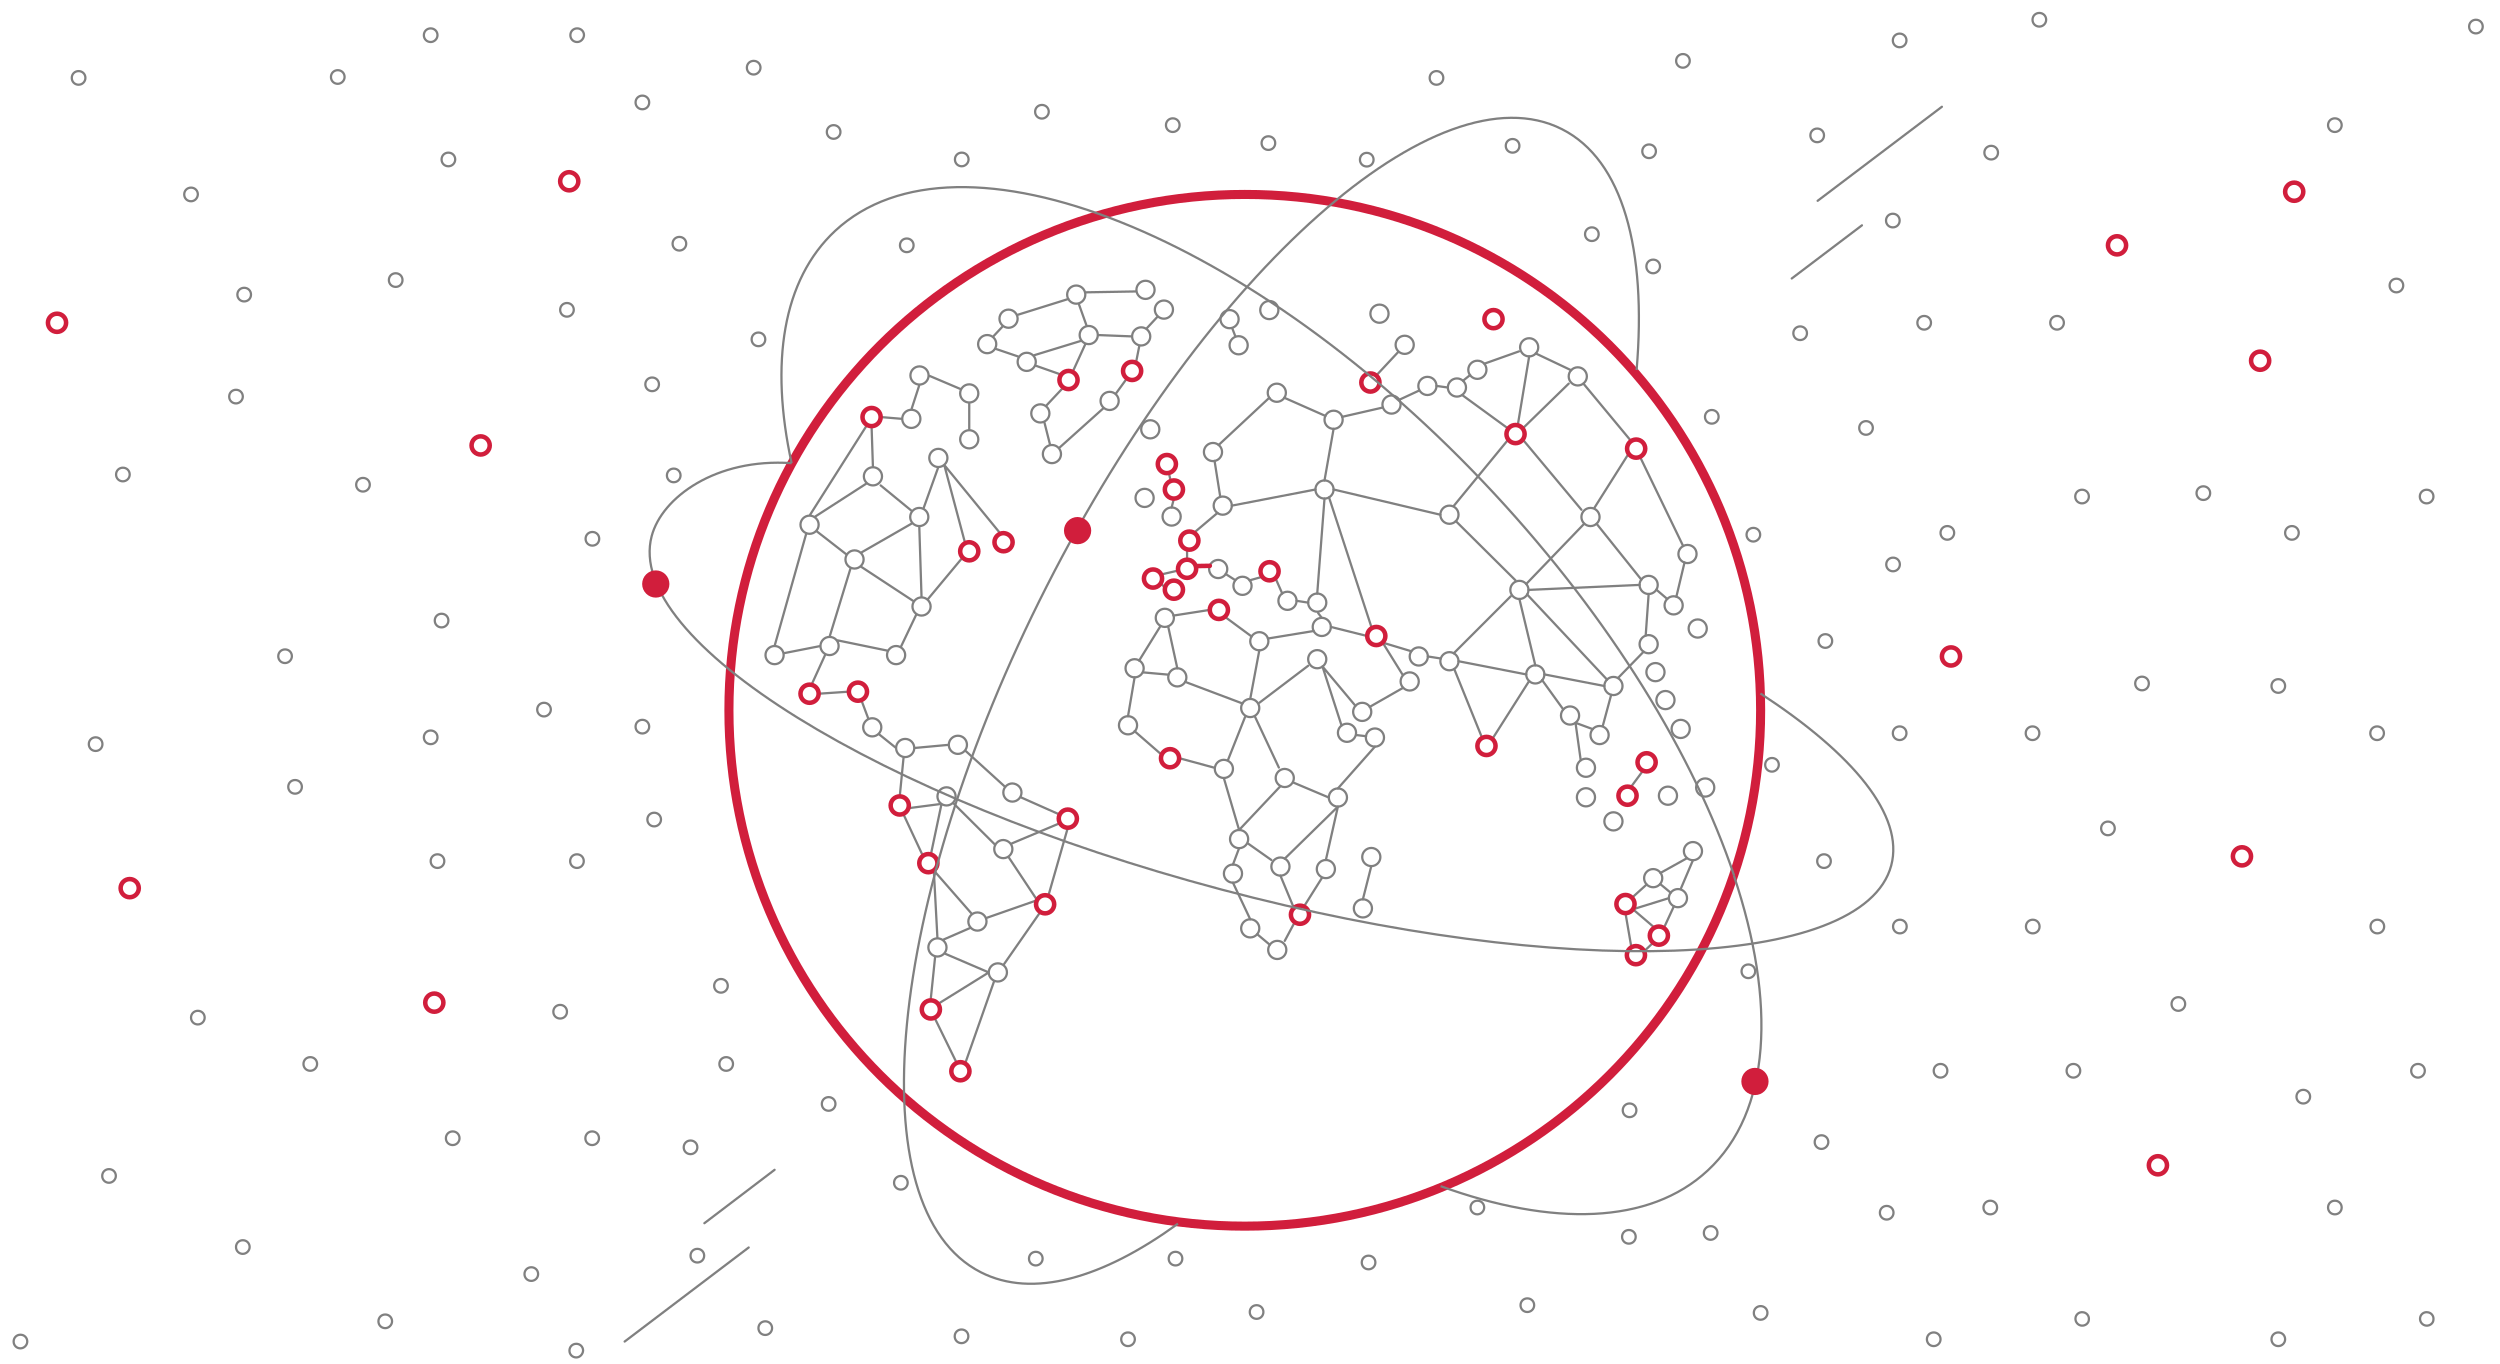<?xml version="1.0" encoding="utf-8"?>
<!-- Generator: Adobe Illustrator 24.3.0, SVG Export Plug-In . SVG Version: 6.00 Build 0)  -->
<svg version="1.1" id="Layer_1" xmlns="http://www.w3.org/2000/svg" xmlns:xlink="http://www.w3.org/1999/xlink" x="0px" y="0px"
	 viewBox="0 0 1100.6 600.5" style="enable-background:new 0 0 1100.6 600.5;" xml:space="preserve">
<style type="text/css">
	.domains0{fill:none;stroke:#808080;stroke-linecap:round;stroke-linejoin:round;stroke-miterlimit:10;}
	.domains1{fill:url(#SVGID_1_);}
	.domains2{fill:none;stroke:#d11e3c;stroke-width:4;stroke-linecap:round;stroke-linejoin:round;stroke-miterlimit:10;}
	.domains3{fill:url(#SVGID_2_);}
	.domains4{fill:none;stroke:#d11e3c;stroke-width:2;stroke-linecap:round;stroke-linejoin:round;stroke-miterlimit:10;}
	.domains5{fill:none;stroke:#808080;stroke-miterlimit:10;}
	.domains6{fill:#d11e3c;}
</style>
<path class="domains0" d="M197.4,73.2c-1.7,0-3-1.3-3-3s1.3-3,3-3s3,1.3,3,3C200.4,71.8,199.1,73.2,197.4,73.2z"/>
<path class="domains0" d="M189.6,18.5c-1.7,0-3-1.3-3-3s1.3-3,3-3s3,1.3,3,3C192.6,17.1,191.2,18.5,189.6,18.5z M282.8,48.1
	c-1.7,0-3-1.3-3-3s1.3-3,3-3s3,1.3,3,3S284.5,48.1,282.8,48.1z M423.4,73.2c-1.7,0-3-1.3-3-3s1.3-3,3-3s3,1.3,3,3
	C426.4,71.8,425,73.2,423.4,73.2z"/>
<path class="domains0" d="M458.7,52.2c-1.7,0-3-1.3-3-3s1.3-3,3-3s3,1.3,3,3C461.7,50.8,460.3,52.2,458.7,52.2z"/>
<path class="domains0" d="M399.2,111c-1.7,0-3-1.3-3-3s1.3-3,3-3s3,1.3,3,3S400.9,111,399.2,111z M516.3,58.1c-1.7,0-3-1.3-3-3s1.3-3,3-3
	s3,1.3,3,3C519.3,56.7,518,58.1,516.3,58.1z M558.4,66c-1.7,0-3-1.3-3-3s1.3-3,3-3s3,1.3,3,3C561.4,64.7,560.1,66,558.4,66z
	 M601.7,73.3c-1.7,0-3-1.3-3-3s1.3-3,3-3s3,1.3,3,3S603.4,73.3,601.7,73.3z M665.9,67.2c-1.7,0-3-1.3-3-3s1.3-3,3-3s3,1.3,3,3
	C668.9,65.9,667.6,67.2,665.9,67.2z M632.4,37.3c-1.7,0-3-1.3-3-3s1.3-3,3-3s3,1.3,3,3S634.1,37.3,632.4,37.3z M726,69.6
	c-1.7,0-3-1.3-3-3s1.3-3,3-3s3,1.3,3,3C729,68.2,727.7,69.6,726,69.6z M800,62.6c-1.7,0-3-1.3-3-3s1.3-3,3-3s3,1.3,3,3
	S801.7,62.6,800,62.6z M897.8,11.7c-1.7,0-3-1.3-3-3s1.3-3,3-3s3,1.3,3,3C900.8,10.3,899.5,11.7,897.8,11.7z M700.8,106.1
	c-1.7,0-3-1.3-3-3s1.3-3,3-3s3,1.3,3,3S702.5,106.1,700.8,106.1z M740.9,29.8c-1.7,0-3-1.3-3-3s1.3-3,3-3s3,1.3,3,3
	C743.9,28.4,742.5,29.8,740.9,29.8z M727.8,120.3c-1.7,0-3-1.3-3-3s1.3-3,3-3s3,1.3,3,3C730.8,118.9,729.4,120.3,727.8,120.3z
	 M792.5,149.7c-1.7,0-3-1.3-3-3s1.3-3,3-3s3,1.3,3,3S794.2,149.7,792.5,149.7z M753.6,186.5c-1.7,0-3-1.3-3-3s1.3-3,3-3s3,1.3,3,3
	C756.6,185.1,755.3,186.5,753.6,186.5z M771.9,238.4c-1.7,0-3-1.3-3-3s1.3-3,3-3s3,1.3,3,3C774.9,237,773.5,238.4,771.9,238.4z
	 M803.6,285.2c-1.7,0-3-1.3-3-3s1.3-3,3-3s3,1.3,3,3S805.2,285.2,803.6,285.2z M780.1,339.7c-1.7,0-3-1.3-3-3s1.3-3,3-3s3,1.3,3,3
	C783.1,338.3,781.7,339.7,780.1,339.7z M836.3,325.8c-1.7,0-3-1.3-3-3s1.3-3,3-3s3,1.3,3,3C839.3,324.4,838,325.8,836.3,325.8z
	 M803,382.1c-1.7,0-3-1.3-3-3s1.3-3,3-3s3,1.3,3,3S804.7,382.1,803,382.1z M769.7,430.6c-1.7,0-3-1.3-3-3s1.3-3,3-3s3,1.3,3,3
	S771.3,430.6,769.7,430.6z M854.3,474.4c-1.7,0-3-1.3-3-3s1.3-3,3-3s3,1.3,3,3S855.9,474.4,854.3,474.4z M836.4,410.9
	c-1.7,0-3-1.3-3-3s1.3-3,3-3s3,1.3,3,3S838.1,410.9,836.4,410.9z M801.9,505.8c-1.7,0-3-1.3-3-3s1.3-3,3-3s3,1.3,3,3
	C804.9,504.4,803.5,505.8,801.9,505.8z M851.3,592.6c-1.7,0-3-1.3-3-3s1.3-3,3-3s3,1.3,3,3S852.9,592.6,851.3,592.6z M830.6,536.9
	c-1.7,0-3-1.3-3-3s1.3-3,3-3s3,1.3,3,3S832.2,536.9,830.6,536.9z M876.2,534.6c-1.7,0-3-1.3-3-3s1.3-3,3-3s3,1.3,3,3
	S877.9,534.6,876.2,534.6z"/>
<path class="domains0" d="M775.1,581c-1.7,0-3-1.3-3-3s1.3-3,3-3s3,1.3,3,3C778.1,579.6,776.8,581,775.1,581z"/>
<path class="domains0" d="M916.5,583.6c-1.7-0.1-2.9-1.6-2.8-3.2c0.1-1.7,1.6-2.9,3.2-2.7c1.7,0.1,2.9,1.6,2.7,3.2
	C919.6,582.5,918.1,583.7,916.5,583.6L916.5,583.6z M753.1,545.8c-1.7,0-3-1.3-3-3s1.3-3,3-3s3,1.3,3,3
	C756.1,544.4,754.7,545.8,753.1,545.8z M672.4,577.6c-1.7,0-3-1.3-3-3s1.3-3,3-3s3,1.3,3,3S674,577.6,672.4,577.6z M650.4,534.6
	c-1.7,0-3-1.3-3-3s1.3-3,3-3s3,1.3,3,3C653.4,533.2,652,534.6,650.4,534.6z M602.5,558.8c-1.7,0-3-1.3-3-3s1.3-3,3-3s3,1.3,3,3
	S604.1,558.8,602.5,558.8z M553.2,580.6c-1.7,0-3-1.3-3-3s1.3-3,3-3s3,1.3,3,3S554.9,580.6,553.2,580.6z M517.5,557.1
	c-1.7,0-3-1.3-3-3s1.3-3,3-3s3,1.3,3,3S519.2,557.1,517.5,557.1z M456,557.1c-1.7,0-3-1.3-3-3s1.3-3,3-3s3,1.3,3,3
	S457.6,557.1,456,557.1z M496.6,592.6c-1.7,0-3-1.3-3-3s1.3-3,3-3s3,1.3,3,3S498.2,592.6,496.6,592.6z M423.3,591.3
	c-1.7,0-3-1.3-3-3s1.3-3,3-3s3,1.3,3,3S424.9,591.3,423.3,591.3z M396.6,523.7c-1.7,0-3-1.3-3-3s1.3-3,3-3s3,1.3,3,3
	C399.6,522.3,398.3,523.7,396.6,523.7z M307,555.8c-1.7,0-3-1.3-3-3s1.3-3,3-3s3,1.3,3,3S308.7,555.8,307,555.8z M233.9,563.9
	c-1.7,0-3-1.3-3-3s1.3-3,3-3s3,1.3,3,3S235.5,563.9,233.9,563.9z M304,508.1c-1.7,0-3-1.3-3-3s1.3-3,3-3s3,1.3,3,3
	C307,506.7,305.7,508.1,304,508.1z M169.6,584.7c-1.7,0-3-1.3-3-3s1.3-3,3-3s3,1.3,3,3C172.6,583.3,171.2,584.7,169.6,584.7z"/>
<path class="domains0" d="M319.7,471.4c-1.7,0-3-1.3-3-3s1.3-3,3-3s3,1.3,3,3S321.4,471.4,319.7,471.4z"/>
<path class="domains0" d="M317.4,437c-1.7,0-3-1.3-3-3s1.3-3,3-3s3,1.3,3,3S319,437,317.4,437z M296.6,212.3c-1.7,0-3-1.3-3-3s1.3-3,3-3
	s3,1.3,3,3C299.6,210.9,298.3,212.3,296.6,212.3z"/>
<path class="domains0" d="M287.1,172.2c-1.7,0-3-1.3-3-3s1.3-3,3-3s3,1.3,3,3S288.8,172.2,287.1,172.2z M107.5,132.7c-1.7,0-3-1.3-3-3
	s1.3-3,3-3s3,1.3,3,3S109.2,132.7,107.5,132.7z M189.6,327.6c-1.7,0-3-1.3-3-3s1.3-3,3-3s3,1.3,3,3S191.3,327.6,189.6,327.6z"/>
<path class="domains0" d="M9,593.6c-1.7,0-3-1.3-3-3s1.3-3,3-3s3,1.3,3,3C12,592.2,10.6,593.6,9,593.6z M260.8,240.2c-1.7,0-3-1.3-3-3
	s1.3-3,3-3s3,1.3,3,3S262.5,240.2,260.8,240.2z M333.9,152.4c-1.7,0-3-1.3-3-3s1.3-3,3-3s3,1.3,3,3S335.6,152.4,333.9,152.4z
	 M249.6,139.4c-1.7,0-3-1.3-3-3s1.3-3,3-3s3,1.3,3,3C252.6,138,251.3,139.4,249.6,139.4z M84.1,88.6c-1.7,0-3-1.3-3-3s1.3-3,3-3
	s3,1.3,3,3C87,87.3,85.7,88.6,84.1,88.6z M288,363.8c-1.7,0-3-1.3-3-3s1.3-3,3-3s3,1.3,3,3C291,362.4,289.7,363.8,288,363.8z
	 M282.8,322.9c-1.7,0-3-1.3-3-3s1.3-3,3-3s3,1.3,3,3C285.8,321.5,284.5,322.9,282.8,322.9z M239.5,315.4c-1.7,0-3-1.3-3-3s1.3-3,3-3
	s3,1.3,3,3C242.5,314,241.1,315.4,239.5,315.4z M254,382.1c-1.7,0-3-1.3-3-3s1.3-3,3-3s3,1.3,3,3S255.7,382.1,254,382.1z
	 M246.6,448.4c-1.7,0-3-1.3-3-3s1.3-3,3-3s3,1.3,3,3S248.3,448.4,246.6,448.4z M260.7,504.1c-1.7,0-3-1.3-3-3s1.3-3,3-3s3,1.3,3,3
	C263.7,502.7,262.4,504.1,260.7,504.1z M54.1,211.9c-1.7,0-3-1.3-3-3s1.3-3,3-3s3,1.3,3,3S55.7,211.9,54.1,211.9z M42.1,330.6
	c-1.7,0-3-1.3-3-3s1.3-3,3-3s3,1.3,3,3S43.8,330.6,42.1,330.6z M34.6,37.3c-1.7,0-3-1.3-3-3s1.3-3,3-3s3,1.3,3,3
	C37.6,35.9,36.3,37.3,34.6,37.3z M192.6,382.1c-1.7,0-3-1.3-3-3s1.3-3,3-3s3,1.3,3,3S194.3,382.1,192.6,382.1z M199.3,504.1
	c-1.7,0-3-1.3-3-3s1.3-3,3-3s3,1.3,3,3C202.3,502.7,201,504.1,199.3,504.1z M87.1,451c-1.7,0-3-1.3-3-3s1.3-3,3-3s3,1.3,3,3
	S88.7,451,87.1,451z M106.9,552c-1.7,0-3-1.3-3-3s1.3-3,3-3s3,1.3,3,3C109.9,550.6,108.5,552,106.9,552z M48,520.7c-1.7,0-3-1.3-3-3
	s1.3-3,3-3s3,1.3,3,3C51,519.3,49.6,520.7,48,520.7z M125.5,291.9c-1.7,0-3-1.3-3-3s1.3-3,3-3s3,1.3,3,3
	C128.5,290.5,127.1,291.9,125.5,291.9z M129.9,349.4c-1.7,0-3-1.3-3-3s1.3-3,3-3s3,1.3,3,3S131.6,349.4,129.9,349.4z M136.6,471.4
	c-1.7,0-3-1.3-3-3s1.3-3,3-3s3,1.3,3,3C139.6,470,138.3,471.4,136.6,471.4z M194.4,276.2c-1.7,0-3-1.3-3-3s1.3-3,3-3s3,1.3,3,3
	S196,276.2,194.4,276.2z M103.9,177.6c-1.7,0-3-1.3-3-3s1.3-3,3-3s3,1.3,3,3C106.9,176.2,105.5,177.6,103.9,177.6z M148.7,36.9
	c-1.7,0-3-1.3-3-3s1.3-3,3-3s3,1.3,3,3C151.7,35.5,150.3,36.9,148.7,36.9z M174.2,126.3c-1.7,0-3-1.3-3-3s1.3-3,3-3s3,1.3,3,3
	S175.9,126.3,174.2,126.3z M159.8,216.4c-1.7,0-3-1.3-3-3s1.3-3,3-3s3,1.3,3,3C162.8,215,161.5,216.4,159.8,216.4z M364.8,489
	c-1.7,0-3-1.3-3-3s1.3-3,3-3s3,1.3,3,3C367.8,487.6,366.5,489,364.8,489z M336.9,587.7c-1.7,0-3-1.3-3-3s1.3-3,3-3s3,1.3,3,3
	C339.9,586.3,338.6,587.7,336.9,587.7z M253.7,597.6c-1.7,0-3-1.3-3-3s1.3-3,3-3s3,1.3,3,3C256.6,596.2,255.3,597.6,253.7,597.6
	L253.7,597.6z M717.1,547.5c-1.7,0-3-1.3-3-3s1.3-3,3-3s3,1.3,3,3C720.1,546.1,718.8,547.5,717.1,547.5z M717.4,491.8
	c-1.7,0-3-1.3-3-3s1.3-3,3-3s3,1.3,3,3S719.1,491.8,717.4,491.8z"/>
<path class="domains0" d="M821.5,191.4c-1.7,0-3-1.3-3-3s1.3-3,3-3s3,1.3,3,3C824.5,190,823.2,191.4,821.5,191.4z"/>
<path class="domains0" d="M876.6,70.2c-1.7,0-3-1.3-3-3s1.3-3,3-3s3,1.3,3,3S878.3,70.2,876.6,70.2z M833.4,251.5c-1.7,0-3-1.3-3-3
	s1.3-3,3-3s3,1.3,3,3C836.4,250.1,835.1,251.5,833.4,251.5z M857.3,237.6c-1.7,0-3-1.3-3-3s1.3-3,3-3s3,1.3,3,3
	C860.3,236.2,859,237.6,857.3,237.6z M916.6,221.6c-1.7,0-3-1.3-3-3s1.3-3,3-3s3,1.3,3,3C919.6,220.2,918.3,221.6,916.6,221.6z
	 M847.1,145.1c-1.7,0-3-1.3-3-3s1.3-3,3-3s3,1.3,3,3S848.7,145.1,847.1,145.1z M1003,305c-1.7,0-3-1.3-3-3s1.3-3,3-3s3,1.3,3,3
	S1004.6,305,1003,305z M894.8,325.8c-1.7,0-3-1.3-3-3s1.3-3,3-3s3,1.3,3,3C897.8,324.4,896.5,325.8,894.8,325.8z M1055,128.7
	c-1.7,0-3-1.3-3-3s1.3-3,3-3s3,1.3,3,3C1058,127.3,1056.7,128.7,1055,128.7z M1027.9,58.1c-1.7,0-3-1.3-3-3s1.3-3,3-3s3,1.3,3,3
	C1030.9,56.7,1029.6,58.1,1027.9,58.1z M1090,14.7c-1.7,0-3-1.3-3-3s1.3-3,3-3s3,1.3,3,3C1093,13.3,1091.7,14.7,1090,14.7z
	 M912.8,474.4c-1.7,0-3-1.3-3-3s1.3-3,3-3s3,1.3,3,3S914.4,474.4,912.8,474.4z M894.9,410.9c-1.7,0-3-1.3-3-3s1.3-3,3-3s3,1.3,3,3
	S896.6,410.9,894.9,410.9z M943,303.9c-1.7,0-3-1.3-3-3s1.3-3,3-3s3,1.3,3,3S944.7,303.9,943,303.9z M905.6,145.1c-1.7,0-3-1.3-3-3
	s1.3-3,3-3s3,1.3,3,3S907.2,145.1,905.6,145.1z M833.3,100.1c-1.7,0-3-1.3-3-3s1.3-3,3-3s3,1.3,3,3S835,100.1,833.3,100.1z"/>
<path class="domains0" d="M836.3,20.8c-1.7,0-3-1.3-3-3s1.3-3,3-3s3,1.3,3,3C839.3,19.4,838,20.8,836.3,20.8z M970,220.1
	c-1.7,0-3-1.3-3-3s1.3-3,3-3s3,1.3,3,3S971.7,220.1,970,220.1z M928,367.7c-1.7,0-3-1.3-3-3s1.3-3,3-3s3,1.3,3,3
	C931,366.3,929.7,367.7,928,367.7z M1014,485.8c-1.7,0-3-1.3-3-3s1.3-3,3-3s3,1.3,3,3C1017,484.4,1015.7,485.8,1014,485.8z"/>
<path class="domains0" d="M367,61.1c-1.7,0-3-1.3-3-3s1.3-3,3-3s3,1.3,3,3S368.6,61.1,367,61.1z M331.8,32.8c-1.7,0-3-1.3-3-3s1.3-3,3-3
	s3,1.3,3,3C334.8,31.4,333.4,32.8,331.8,32.8z M299.1,110.3c-1.7,0-3-1.3-3-3s1.3-3,3-3s3,1.3,3,3S300.7,110.3,299.1,110.3z
	 M254.1,18.5c-1.7,0-3-1.3-3-3s1.3-3,3-3s3,1.3,3,3C257,17.1,255.7,18.5,254.1,18.5z"/>
<path class="domains0" d="M800.2,88.4L854.9,47 M788.8,122.6l30.9-23.4 M329.6,549.2L275,590.6 M341,515l-30.9,23.5"/>
<radialGradient id="SVGID_1_" cx="688" cy="-129.4" r="0" gradientTransform="matrix(1 0 0 1 0 465)" gradientUnits="userSpaceOnUse">
	<stop  offset="0" style="stop-color:#27AAE1"/>
	<stop  offset="0.199" style="stop-color:#2AABE1"/>
	<stop  offset="0.347" style="stop-color:#33AEE1"/>
	<stop  offset="0.478" style="stop-color:#44B3E2"/>
	<stop  offset="0.6" style="stop-color:#5ABAE3"/>
	<stop  offset="0.715" style="stop-color:#78C4E4"/>
	<stop  offset="0.826" style="stop-color:#9CCFE5"/>
	<stop  offset="0.93" style="stop-color:#C6DDE7"/>
	<stop  offset="1" style="stop-color:#E6E7E8"/>
</radialGradient>
<path class="domains1" d="M688,335.6C687.6,335.3,687.5,335.3,688,335.6z"/>
<path id="svg-concept" class="domains2" d="M775.1,312.7c0,125.4-101.7,227.1-227.1,227.1S320.9,438.1,320.9,312.7S422.6,85.6,548,85.6
	C673.4,85.5,775.1,187.2,775.1,312.7z"/>
<path class="domains0" d="M566.3,418.2c0,2.2-1.8,4-4,4s-4-1.8-4-4s1.8-4,4-4S566.3,415.9,566.3,418.2z M554.4,408.7c0,2.2-1.8,4-4,4
	s-4-1.8-4-4s1.8-4,4-4S554.4,406.5,554.4,408.7z M587.7,382.6c0,2.2-1.8,4-4,4s-4-1.8-4-4s1.8-4,4-4S587.7,380.4,587.7,382.6z
	 M593,351.1c0,2.2-1.8,4-4,4s-4-1.8-4-4s1.8-4,4-4S593,348.9,593,351.1z M609.3,324.7c0,2.2-1.8,4-4,4s-4-1.8-4-4s1.8-4,4-4
	S609.3,322.5,609.3,324.7z M597,322.6c0,2.2-1.8,4-4,4s-4-1.8-4-4s1.8-4,4-4S597,320.4,597,322.6z M583.9,290.2c0,2.2-1.8,4-4,4
	s-4-1.8-4-4s1.8-4,4-4S583.9,288,583.9,290.2z M603.7,313.4c0,2.2-1.8,4-4,4s-4-1.8-4-4s1.8-4,4-4S603.7,311.1,603.7,313.4z
	 M624.6,300c0,2.2-1.8,4-4,4s-4-1.8-4-4s1.8-4,4-4S624.6,297.8,624.6,300z M585.9,276c0,2.2-1.8,4-4,4s-4-1.8-4-4s1.8-4,4-4
	S585.9,273.8,585.9,276z M583.9,265.3c0,2.2-1.8,4-4,4s-4-1.8-4-4s1.8-4,4-4S583.9,263.1,583.9,265.3z M570.8,264.5c0,2.2-1.8,4-4,4
	s-4-1.8-4-4s1.8-4,4-4S570.8,262.3,570.8,264.5z M558.4,282.3c0,2.2-1.8,4-4,4s-4-1.8-4-4s1.8-4,4-4S558.4,280.1,558.4,282.3z
	 M516.8,272c0,2.2-1.8,4-4,4s-4-1.8-4-4s1.8-4,4-4S516.8,269.8,516.8,272z M540.3,250.5c0,2.2-1.8,4-4,4s-4-1.8-4-4s1.8-4,4-4
	S540.3,248.3,540.3,250.5z M551,257.9c0,2.2-1.8,4-4,4s-4-1.8-4-4s1.8-4,4-4S551,255.7,551,257.9z M542.3,222.6c0,2.2-1.8,4-4,4
	s-4-1.8-4-4s1.8-4,4-4S542.3,220.3,542.3,222.6z M538,199c0,2.2-1.8,4-4,4s-4-1.8-4-4s1.8-4,4-4S538,196.8,538,199z M566.1,172.9
	c0,2.2-1.8,4-4,4s-4-1.8-4-4s1.8-4,4-4S566.1,170.7,566.1,172.9z M591.1,184.8c0,2.2-1.8,4-4,4s-4-1.8-4-4s1.8-4,4-4
	S591.1,182.5,591.1,184.8z M616.6,178.1c0,2.2-1.8,4-4,4s-4-1.8-4-4s1.8-4,4-4S616.6,175.9,616.6,178.1z M632.4,169.9
	c0,2.2-1.8,4-4,4s-4-1.8-4-4s1.8-4,4-4C630.7,165.9,632.4,167.7,632.4,169.9z M654.4,162.8c0,2.2-1.8,4-4,4s-4-1.8-4-4s1.8-4,4-4
	C652.7,158.8,654.4,160.5,654.4,162.8z M645.4,170.6c0,2.2-1.8,4-4,4s-4-1.8-4-4s1.8-4,4-4S645.4,168.4,645.4,170.6z M677.2,152.9
	c0,2.2-1.8,4-4,4s-4-1.8-4-4s1.8-4,4-4S677.2,150.7,677.2,152.9z M698.6,165.7c0,2.2-1.8,4-4,4s-4-1.8-4-4s1.8-4,4-4
	S698.6,163.5,698.6,165.7z M746.9,243.9c0,2.2-1.8,4-4,4s-4-1.8-4-4s1.8-4,4-4C745.2,239.9,746.9,241.7,746.9,243.9z M740.8,266.5
	c0,2.2-1.8,4-4,4s-4-1.8-4-4s1.8-4,4-4S740.8,264.3,740.8,266.5z M729.8,257.5c0,2.2-1.8,4-4,4s-4-1.8-4-4s1.8-4,4-4
	S729.8,255.3,729.8,257.5z M729.8,283.6c0,2.2-1.8,4-4,4s-4-1.8-4-4s1.8-4,4-4S729.8,281.4,729.8,283.6z M714.3,302c0,2.2-1.8,4-4,4
	s-4-1.8-4-4s1.8-4,4-4S714.3,299.8,714.3,302z M708.2,323.6c0,2.2-1.8,4-4,4s-4-1.8-4-4s1.8-4,4-4S708.2,321.4,708.2,323.6z
	 M695.2,315c0,2.2-1.8,4-4,4s-4-1.8-4-4s1.8-4,4-4S695.2,312.8,695.2,315z M679.9,296.9c0,2.2-1.8,4-4,4s-4-1.8-4-4s1.8-4,4-4
	S679.9,294.6,679.9,296.9z M642.1,291.1c0,2.2-1.8,4-4,4s-4-1.8-4-4s1.8-4,4-4S642.1,288.9,642.1,291.1z M672.9,259.7
	c0,2.2-1.8,4-4,4s-4-1.8-4-4s1.8-4,4-4S672.9,257.5,672.9,259.7z M704.2,227.6c0,2.2-1.8,4-4,4s-4-1.8-4-4s1.8-4,4-4
	S704.2,225.4,704.2,227.6z M587.1,215.5c0,2.2-1.8,4-4,4s-4-1.8-4-4s1.8-4,4-4S587.1,213.3,587.1,215.5z M642.1,226.6
	c0,2.2-1.8,4-4,4s-4-1.8-4-4s1.8-4,4-4S642.1,224.3,642.1,226.6z M628.6,289c0,2.2-1.8,4-4,4s-4-1.8-4-4s1.8-4,4-4
	S628.6,286.8,628.6,289z M702.2,338c0,2.2-1.8,4-4,4s-4-1.8-4-4s1.8-4,4-4S702.2,335.8,702.2,338z M749.3,374.7c0,2.2-1.8,4-4,4
	s-4-1.8-4-4s1.8-4,4-4S749.3,372.5,749.3,374.7z M604,399.9c0,2.2-1.8,4-4,4s-4-1.8-4-4s1.8-4,4-4S604,397.7,604,399.9z
	 M607.7,377.3c0,2.2-1.8,4-4,4s-4-1.8-4-4s1.8-4,4-4S607.7,375.1,607.7,377.3z M743.9,320.9c0,2.2-1.8,4-4,4s-4-1.8-4-4s1.8-4,4-4
	S743.9,318.7,743.9,320.9z M751.4,276.7c0,2.2-1.8,4-4,4s-4-1.8-4-4s1.8-4,4-4S751.4,274.5,751.4,276.7z M754.7,346.7
	c0,2.2-1.8,4-4,4s-4-1.8-4-4s1.8-4,4-4S754.7,344.5,754.7,346.7z M738.3,350.3c0,2.2-1.8,4-4,4s-4-1.8-4-4s1.8-4,4-4
	S738.3,348.1,738.3,350.3z M714.3,361.6c0,2.2-1.8,4-4,4s-4-1.8-4-4s1.8-4,4-4S714.3,359.4,714.3,361.6z M702.2,351c0,2.2-1.8,4-4,4
	s-4-1.8-4-4s1.8-4,4-4S702.2,348.8,702.2,351z M737.2,308.2c0,2.2-1.8,4-4,4s-4-1.8-4-4s1.8-4,4-4S737.2,306,737.2,308.2z
	 M732.8,295.9c0,2.2-1.8,4-4,4s-4-1.8-4-4s1.8-4,4-4S732.8,293.7,732.8,295.9z M731.8,386.6c0,2.2-1.8,4-4,4s-4-1.8-4-4s1.8-4,4-4
	S731.8,384.4,731.8,386.6z M742.7,395.4c0,2.2-1.8,4-4,4s-4-1.8-4-4s1.8-4,4-4S742.7,393.2,742.7,395.4z M519.8,227.4
	c0,2.2-1.8,4-4,4s-4-1.8-4-4s1.8-4,4-4S519.8,225.2,519.8,227.4z M507.9,219.2c0,2.2-1.8,4-4,4s-4-1.8-4-4s1.8-4,4-4
	S507.9,217,507.9,219.2z M503.5,294.2c0,2.2-1.8,4-4,4s-4-1.8-4-4s1.8-4,4-4S503.5,292,503.5,294.2z M500.6,319.3c0,2.2-1.8,4-4,4
	s-4-1.8-4-4s1.8-4,4-4S500.6,317.1,500.6,319.3z M522.3,298.2c0,2.2-1.8,4-4,4s-4-1.8-4-4s1.8-4,4-4S522.3,296,522.3,298.2z
	 M554.4,311.7c0,2.2-1.8,4-4,4s-4-1.8-4-4s1.8-4,4-4S554.4,309.5,554.4,311.7z M569.6,342.5c0,2.2-1.8,4-4,4s-4-1.8-4-4s1.8-4,4-4
	C567.8,338.6,569.6,340.3,569.6,342.5z M567.7,381.5c0,2.2-1.8,4-4,4s-4-1.8-4-4s1.8-4,4-4S567.7,379.3,567.7,381.5z M546.8,384.6
	c0,2.2-1.8,4-4,4s-4-1.8-4-4s1.8-4,4-4C545.1,380.6,546.8,382.3,546.8,384.6z M549.5,369.4c0,2.2-1.8,4-4,4s-4-1.8-4-4s1.8-4,4-4
	C547.8,365.4,549.5,367.2,549.5,369.4z M542.8,338.5c0,2.2-1.8,4-4,4s-4-1.8-4-4s1.8-4,4-4C541.1,334.6,542.8,336.3,542.8,338.5z
	 M510.4,189c0,2.2-1.8,4-4,4s-4-1.8-4-4s1.8-4,4-4S510.4,186.8,510.4,189z M549.3,152c0,2.2-1.8,4-4,4s-4-1.8-4-4s1.8-4,4-4
	S549.3,149.8,549.3,152z M545.3,140.5c0,2.2-1.8,4-4,4s-4-1.8-4-4s1.8-4,4-4S545.3,138.3,545.3,140.5z M562.8,136.5c0,2.2-1.8,4-4,4
	s-4-1.8-4-4s1.8-4,4-4C561.1,132.5,562.8,134.3,562.8,136.5z M611.3,138.1c0,2.2-1.8,4-4,4s-4-1.8-4-4s1.8-4,4-4
	C609.6,134.1,611.3,135.9,611.3,138.1z M622.4,151.8c0,2.2-1.8,4-4,4s-4-1.8-4-4s1.8-4,4-4S622.4,149.6,622.4,151.8z M542.4,144.3
	l1.5,3.9 M605.9,165.3l9.8-10.5"/>
<radialGradient id="SVGID_2_" cx="425.7" cy="-217.7" r="0" gradientTransform="matrix(1 0 0 1 0 465)" gradientUnits="userSpaceOnUse">
	<stop  offset="0" style="stop-color:#27AAE1"/>
	<stop  offset="0.199" style="stop-color:#2AABE1"/>
	<stop  offset="0.347" style="stop-color:#33AEE1"/>
	<stop  offset="0.478" style="stop-color:#44B3E2"/>
	<stop  offset="0.6" style="stop-color:#5ABAE3"/>
	<stop  offset="0.715" style="stop-color:#78C4E4"/>
	<stop  offset="0.826" style="stop-color:#9CCFE5"/>
	<stop  offset="0.93" style="stop-color:#C6DDE7"/>
	<stop  offset="1" style="stop-color:#E6E7E8"/>
</radialGradient>
<path class="domains3" d="M425.7,247.3C425.6,247.3,425.6,247.3,425.7,247.3z"/>
<path class="domains0" d="M467.1,199.9c0,2.2-1.8,4-4,4s-4-1.8-4-4s1.8-4,4-4S467.1,197.7,467.1,199.9z M443.3,428.1c0,2.2-1.8,4-4,4
	s-4-1.8-4-4s1.8-4,4-4C441.6,424.1,443.3,425.9,443.3,428.1z M416.7,417.1c0,2.2-1.8,4-4,4s-4-1.8-4-4s1.8-4,4-4
	S416.7,414.9,416.7,417.1z M434.3,405.7c0,2.2-1.8,4-4,4s-4-1.8-4-4s1.8-4,4-4S434.3,403.4,434.3,405.7z M449.7,348.9
	c0,2.2-1.8,4-4,4s-4-1.8-4-4s1.8-4,4-4C447.9,345,449.7,346.7,449.7,348.9z M425.7,327.9c0,2.2-1.8,4-4,4s-4-1.8-4-4s1.8-4,4-4
	C424,323.9,425.7,325.7,425.7,327.9z M402.5,329.3c0,2.2-1.8,4-4,4s-4-1.8-4-4s1.8-4,4-4S402.5,327.1,402.5,329.3z M388,320.2
	c0,2.2-1.8,4-4,4s-4-1.8-4-4s1.8-4,4-4S388,318,388,320.2z M345,288.4c0,2.2-1.8,4-4,4s-4-1.8-4-4s1.8-4,4-4S345,286.2,345,288.4z
	 M369.2,284.4c0,2.2-1.8,4-4,4s-4-1.8-4-4s1.8-4,4-4C367.5,280.4,369.2,282.2,369.2,284.4z M398.5,288.4c0,2.2-1.8,4-4,4s-4-1.8-4-4
	s1.8-4,4-4S398.5,286.2,398.5,288.4z M409.7,267c0,2.2-1.8,4-4,4s-4-1.8-4-4s1.8-4,4-4S409.7,264.8,409.7,267z M417.1,201.6
	c0,2.2-1.8,4-4,4s-4-1.8-4-4s1.8-4,4-4S417.1,199.4,417.1,201.6z M408.7,227.6c0,2.2-1.8,4-4,4s-4-1.8-4-4s1.8-4,4-4
	S408.7,225.4,408.7,227.6z M388.3,209.7c0,2.2-1.8,4-4,4s-4-1.8-4-4s1.8-4,4-4S388.3,207.5,388.3,209.7z M408.8,165.3
	c0,2.2-1.8,4-4,4s-4-1.8-4-4s1.8-4,4-4S408.8,163.1,408.8,165.3z M405.2,184.4c0,2.2-1.8,4-4,4s-4-1.8-4-4s1.8-4,4-4
	C403.5,180.4,405.2,182.1,405.2,184.4z M430.7,173.2c0,2.2-1.8,4-4,4s-4-1.8-4-4s1.8-4,4-4S430.7,171,430.7,173.2z M430.7,193.4
	c0,2.2-1.8,4-4,4s-4-1.8-4-4s1.8-4,4-4S430.7,191.2,430.7,193.4z M360.4,231c0,2.2-1.8,4-4,4s-4-1.8-4-4s1.8-4,4-4
	S360.4,228.8,360.4,231z M380.2,246.3c0,2.2-1.8,4-4,4s-4-1.8-4-4s1.8-4,4-4S380.2,244.1,380.2,246.3z M420.7,350.6c0,2.2-1.8,4-4,4
	s-4-1.8-4-4s1.8-4,4-4S420.7,348.4,420.7,350.6z M445.7,373.8c0,2.2-1.8,4-4,4s-4-1.8-4-4s1.8-4,4-4
	C443.9,369.9,445.7,371.6,445.7,373.8z M462,182c0,2.2-1.8,4-4,4s-4-1.8-4-4s1.8-4,4-4S462,179.7,462,182z M492.5,176.5
	c0,2.2-1.8,4-4,4s-4-1.8-4-4s1.8-4,4-4S492.5,174.3,492.5,176.5z M506.4,148.1c0,2.2-1.8,4-4,4s-4-1.8-4-4s1.8-4,4-4
	S506.4,145.9,506.4,148.1z M516.4,136.3c0,2.2-1.8,4-4,4s-4-1.8-4-4s1.8-4,4-4S516.4,134.1,516.4,136.3z M508.3,127.6
	c0,2.2-1.8,4-4,4s-4-1.8-4-4s1.8-4,4-4S508.3,125.3,508.3,127.6z M477.8,129.7c0,2.2-1.8,4-4,4s-4-1.8-4-4s1.8-4,4-4
	S477.8,127.5,477.8,129.7z M448,140.3c0,2.2-1.8,4-4,4s-4-1.8-4-4s1.8-4,4-4S448,138.1,448,140.3z M438.6,151.5c0,2.2-1.8,4-4,4
	s-4-1.8-4-4s1.8-4,4-4S438.6,149.2,438.6,151.5z M456,159.3c0,2.2-1.8,4-4,4s-4-1.8-4-4s1.8-4,4-4S456,157.1,456,159.3z
	 M483.3,147.5c0,2.2-1.8,4-4,4s-4-1.8-4-4s1.8-4,4-4S483.3,145.2,483.3,147.5z M462.3,195.9l-2.6-10.3 M460.4,178.8l7.7-8.2
	 M467.1,164.9l-11.4-4 M466.4,197.1l19.5-17.5 M491.1,173.5l5-6.9 M500.1,159.7l1.5-7.6 M498.4,148.1l-15.1-0.6 M504.6,144.8
	l5.1-5.5 M500.4,128.3l-22.7,0.4 M474.9,133.7l3.5,9.8 M470.4,131.6l-22.4,7 M441.6,143.5l-4.3,4.6 M448.7,157.1l-10.6-3.6
	 M476.1,150l-21.2,6.5 M477.8,151.5l-5.2,11.4 M421.2,468l-9.8-20 M412.9,442l22.4-13.9 M435.3,428.1l-19.6-8.4 M415,413.8l12.4-5.4
	 M427.9,402.4l-16.8-19.2 M434.3,404.1l22.3-7.8 M456.6,396.3l-12.4-18.7 M445,371.5l21.1-8.9 M466.5,358.6l-17.1-7.6 M409.8,376.2
	l4.7-22.3 M414.5,353.9l-14.6,1.9 M396.1,350.6l1.7-17.3 M402.5,329.3l15.2-1.4 M424.9,330.4l17.7,16.1 M419.5,353.4l18.7,18.6
	 M394.5,329.3l-7.7-6.2 M382.2,316.2l-3-8 M373.7,304.5l-13.3,0.9 M357.3,301.4l6.1-13.4 M361.2,284.4l-16.3,3.2 M341,284.4l14-49.7
	 M358.6,227.6l23.1-14.9 M387.7,213.7l13.9,11.4 M406.5,224l6.6-18.4 M415.7,204.7l24.8,30.3 M424.9,239.2l-9.2-34.5 M404.7,231.6
	l1,31.4 M403.5,270.3l-7,14.7 M368.2,281.8l22.8,4.7 M359.3,233.7l13.5,10.5 M378.9,243.4l22.8-13.1 M378.8,249.3l23.6,15.5
	 M374.5,250l-9.3,30.4 M384.3,205.7l-0.6-18.1 M387.7,183.6l9.5,0.8 M401.2,180.4l3.6-11.1 M408.8,165.3l13.9,5.9 M426.7,177.2v12.2
	 M553.5,411.3l5.5,4.6 M565.6,414.2l4-7.5 M569.6,399.7l-5.9-14.2 M574.3,398.7l7.6-12.1 M550.4,404.7l-7.6-16.1 M542.8,380.6
	l2.7-7.2 M549.5,371.4l10.2,7.2 M545.5,365.4l18.2-19.3 M538.8,342.6l6.7,22.8 M569.6,344.6l15.4,6.5 M565.6,378l23.4-22.9
	 M583.7,378.6l5.3-23.5 M589,347.1l16.3-18.4 M597.1,323.6l4.3,0.5 M590.6,319.4l-8.4-26 M596.7,310.7l-14.5-17.3 M603,311.2
	l14.7-8.4 M617.4,296.9l-8.7-14 M621.3,286.7l-12.6-3.8 M628.6,289l5.7,0.9 M640.2,294.5l12.1,29.9 M657,325.3l16.2-25.5
	 M678.9,299.4l9.3,12.9 M693.6,318.2l2.3,16.5 M701.2,321l-7.6-2.8 M705.6,319.6l3.7-13.7 M712.3,298.5l11.3-11.6 M724.5,279.8
	l1.3-18.3 M729.2,259.6l4.8,4.1 M738,262.7l3.6-15.1 M741,240.4l-19-39.3 M718.1,194.2l-21-25.3 M691.7,163l-15.6-7.4 M673.2,156.9
	l-5,30.2 M668.7,154.7l-15.2,5.4 M647.2,165.1l-3.1,2.5 M643.7,173.9l20.3,14.8 M637.4,170.6l-5-0.7 M624.4,172.1L616,176
	 M608.8,179.4l-17.9,4.1 M583.5,183.1l-18.1-8 M558.8,175.1l-22.3,20.8 M534.7,202.9l2.5,15.8 M514.6,208.2l0.7,3.3 M516.8,219.5
	l-1,3.9 M525.7,234.5l10.3-8.7 M522.6,241.8v4.6 M518.6,251.2l-7.4,1.7 M511,256.8l1.9,1.9 M539.6,252.7l4.2,2.7 M550.1,255.5
	l5.7-1.6 M561.5,254.5l3,6.8 M570.8,264.5l5.1,0.8 M580.3,269.9l1.6,2.1 M578.3,277.8l-20.1,3.3 M551,280.2l-11.8-8.7 M532.6,268.5
	l-16,2.5 M510.9,275.6l-9.4,15.2 M514.3,275.9l4,18.3 M521.8,300.2l25.2,9.5 M554.4,286.3l-4,21.4 M575.9,293.1l-21.5,16.3
	 M552.4,315.3l10.6,22.6 M548.1,315.7l-7.5,18.9 M534.3,337.9l-14.7-4 M511.1,332l-11.6-10.1 M496.6,315.3l2.9-17.1 M503.1,296
	l11.2,1 M542.3,222.6l36.8-7.1 M587.1,188.8l-4,22.7 M587.1,215.5l47,11.1 M583.1,219.5l-3.2,41.8 M640.9,229.4l26.3,26.1
	 M671.9,257.1l25.5-26.5 M702.9,230.6l19.7,24.6 M717,199.7l-15.1,23.9 M690.6,168.9l-19.9,19.4 M670.4,193.5l25.8,30.9 M664,193.5
	l-23.9,29.1 M640,287.6l25.1-25.1 M668.9,263.7l7,29.2 M672.3,261.7l35.2,37.5 M642.1,291.1l29.8,5.8 M679.9,296.9l26.4,5.1
	 M672.9,259.7l48.9-2.2 M603.7,275.9L585.1,219 M585.9,276l16,4 M718.1,416.5l-2.5-14.5 M718.5,395.2l6.4-5.8 M731,384.3l11.7-6.5
	 M745.3,378.7l-5.4,12.7 M736.9,399l-4.1,8.9 M723.8,418.8l4-3.8 M727.8,407.9l-8.9-7.6 M734.7,395.4l-15.8,4.9 M735.5,393l-4.6-3.8
	 M717.9,346.6l5.4-7.3 M603.7,381.3l-3.7,14.6 M424.9,468.2l12.8-36.4 M409.7,440.4l2-19.4 M412.7,413.1l-1.6-29.9 M441.7,424.9
	l16.3-23.4 M461.6,394.1l8.5-29.7 M397.8,358.6l8.5,18.2 M408.3,264l15.5-18.6 M356.4,227l25.3-39.9"/>
<path id="svg-concept" class="domains4" d="M474.1,360.4c0,2.2-1.8,4-4,4s-4-1.8-4-4s1.8-4,4-4S474.1,358.2,474.1,360.4z M464.1,398.1
	c0,2.2-1.8,4-4,4s-4-1.8-4-4s1.8-4,4-4S464.1,395.9,464.1,398.1z M426.8,471.6c0,2.2-1.8,4-4,4s-4-1.8-4-4s1.8-4,4-4
	S426.8,469.4,426.8,471.6z M413.8,444.4c0,2.2-1.8,4-4,4s-4-1.8-4-4s1.8-4,4-4S413.8,442.2,413.8,444.4z M400.1,354.6
	c0,2.2-1.8,4-4,4s-4-1.8-4-4s1.8-4,4-4S400.1,352.4,400.1,354.6z M195.2,441.4c0,2.2-1.8,4-4,4s-4-1.8-4-4s1.8-4,4-4
	S195.2,439.2,195.2,441.4z M215.6,196.1c0,2.2-1.8,4-4,4s-4-1.8-4-4s1.8-4,4-4S215.6,193.9,215.6,196.1z M29.1,142.1
	c0,2.2-1.8,4-4,4s-4-1.8-4-4s1.8-4,4-4S29.1,139.8,29.1,142.1z M412.7,380c0,2.2-1.8,4-4,4s-4-1.8-4-4s1.8-4,4-4
	S412.7,377.8,412.7,380z M445.8,238.7c0,2.2-1.8,4-4,4s-4-1.8-4-4s1.8-4,4-4C444,234.8,445.8,236.5,445.8,238.7z M387.7,183.6
	c0,2.2-1.8,4-4,4s-4-1.8-4-4s1.8-4,4-4S387.7,181.4,387.7,183.6z M430.7,242.7c0,2.2-1.8,4-4,4s-4-1.8-4-4s1.8-4,4-4
	C428.9,238.8,430.7,240.5,430.7,242.7z M254.6,79.8c0,2.2-1.8,4-4,4s-4-1.8-4-4s1.8-4,4-4C252.8,75.9,254.6,77.6,254.6,79.8z
	 M381.7,304.5c0,2.2-1.8,4-4,4s-4-1.8-4-4s1.8-4,4-4S381.7,302.3,381.7,304.5z M61.1,391c0,2.2-1.8,4-4,4s-4-1.8-4-4s1.8-4,4-4
	S61.1,388.8,61.1,391z M360.4,305.4c0,2.2-1.8,4-4,4s-4-1.8-4-4s1.8-4,4-4S360.4,303.2,360.4,305.4z M502.4,163.3c0,2.2-1.8,4-4,4
	s-4-1.8-4-4s1.8-4,4-4S502.4,161.1,502.4,163.3z M474.4,167.3c0,2.2-1.8,4-4,4s-4-1.8-4-4s1.8-4,4-4S474.4,165.1,474.4,167.3z
	 M576.3,402.7c0,2.2-1.8,4-4,4s-4-1.8-4-4s1.8-4,4-4S576.3,400.5,576.3,402.7z M540.6,268.5c0,2.2-1.8,4-4,4s-4-1.8-4-4s1.8-4,4-4
	S540.6,266.3,540.6,268.5z M519.1,333.8c0,2.2-1.8,4-4,4s-4-1.8-4-4s1.8-4,4-4S519.1,331.6,519.1,333.8z M511.6,254.7
	c0,2.2-1.8,4-4,4s-4-1.8-4-4s1.8-4,4-4S511.6,252.4,511.6,254.7L511.6,254.7z M520.8,259.6c0,2.2-1.8,4-4,4s-4-1.8-4-4s1.8-4,4-4
	S520.8,257.4,520.8,259.6z M526.6,250.4c0,2.2-1.8,4-4,4s-4-1.8-4-4s1.8-4,4-4S526.6,248.2,526.6,250.4z M527.6,238c0,2.2-1.8,4-4,4
	s-4-1.8-4-4s1.8-4,4-4C525.9,234,527.6,235.8,527.6,238z M526.4,249.2l6.2-0.1 M724.2,420.5c0,2.2-1.8,4-4,4s-4-1.8-4-4s1.8-4,4-4
	S724.2,418.3,724.2,420.5z M734.3,411.9c0,2.2-1.8,4-4,4s-4-1.8-4-4s1.8-4,4-4S734.3,409.7,734.3,411.9z M719.6,398c0,2.2-1.8,4-4,4
	s-4-1.8-4-4s1.8-4,4-4S719.6,395.8,719.6,398z M562.9,251.5c0,2.2-1.8,4-4,4s-4-1.8-4-4s1.8-4,4-4S562.9,249.2,562.9,251.5z
	 M658.4,328.4c0,2.2-1.8,4-4,4s-4-1.8-4-4s1.8-4,4-4C656.7,324.4,658.4,326.2,658.4,328.4z M609.9,280c0,2.2-1.8,4-4,4s-4-1.8-4-4
	s1.8-4,4-4C608.2,276,609.9,277.8,609.9,280z M720.5,350.3c0,2.2-1.8,4-4,4s-4-1.8-4-4s1.8-4,4-4S720.5,348.1,720.5,350.3z
	 M728.9,335.6c0,2.2-1.8,4-4,4s-4-1.8-4-4s1.8-4,4-4S728.9,333.4,728.9,335.6z M520.8,215.5c0,2.2-1.8,4-4,4s-4-1.8-4-4s1.8-4,4-4
	S520.8,213.3,520.8,215.5z M517.7,204.3c0,2.2-1.8,4-4,4s-4-1.8-4-4s1.8-4,4-4S517.7,202.1,517.7,204.3z M724.3,197.5
	c0,2.2-1.8,4-4,4s-4-1.8-4-4s1.8-4,4-4S724.3,195.3,724.3,197.5z M862.9,289c0,2.2-1.8,4-4,4s-4-1.8-4-4s1.8-4,4-4
	S862.9,286.8,862.9,289z M954,513c0,2.2-1.8,4-4,4s-4-1.8-4-4s1.8-4,4-4S954,510.8,954,513z"/>
<path class="domains0" d="M959,445c-1.7,0-3-1.3-3-3s1.3-3,3-3s3,1.3,3,3S960.6,445,959,445z M1003,592.6c-1.7,0-3-1.3-3-3s1.3-3,3-3
	s3,1.3,3,3S1004.6,592.6,1003,592.6z M1027.9,534.6c-1.7,0-3-1.3-3-3s1.3-3,3-3s3,1.3,3,3S1029.6,534.6,1027.9,534.6z M1068.2,583.6
	c-1.7-0.1-2.9-1.6-2.8-3.2c0.1-1.7,1.6-2.9,3.2-2.7c1.7,0.1,2.9,1.6,2.7,3.2C1071.3,582.5,1069.8,583.7,1068.2,583.6L1068.2,583.6z
	 M1009,237.6c-1.7,0-3-1.3-3-3s1.3-3,3-3s3,1.3,3,3C1012,236.2,1010.7,237.6,1009,237.6z M1068.3,221.6c-1.7,0-3-1.3-3-3s1.3-3,3-3
	s3,1.3,3,3C1071.3,220.2,1070,221.6,1068.3,221.6z M1046.5,325.8c-1.7,0-3-1.3-3-3s1.3-3,3-3s3,1.3,3,3
	C1049.5,324.4,1048.2,325.8,1046.5,325.8z M1064.5,474.4c-1.7,0-3-1.3-3-3s1.3-3,3-3s3,1.3,3,3S1066.1,474.4,1064.5,474.4z
	 M1046.6,410.9c-1.7,0-3-1.3-3-3s1.3-3,3-3s3,1.3,3,3S1048.3,410.9,1046.6,410.9z"/>
<path id="svg-concept" class="domains4" d="M991,377c0,2.2-1.8,4-4,4s-4-1.8-4-4s1.8-4,4-4S991,374.8,991,377z M1014,84.4
	c0,2.2-1.8,4-4,4s-4-1.8-4-4s1.8-4,4-4S1014,82.2,1014,84.4z M671.2,191.1c0,2.2-1.8,4-4,4s-4-1.8-4-4s1.8-4,4-4
	S671.2,188.9,671.2,191.1z M999,158.8c0,2.2-1.8,4-4,4s-4-1.8-4-4s1.8-4,4-4S999,156.6,999,158.8z M936,108c0,2.2-1.8,4-4,4
	s-4-1.8-4-4s1.8-4,4-4S936,105.8,936,108z M607.3,168.4c0,2.2-1.8,4-4,4s-4-1.8-4-4s1.8-4,4-4C605.6,164.4,607.3,166.2,607.3,168.4z
	 M661.5,140.5c0,2.2-1.8,4-4,4s-4-1.8-4-4s1.8-4,4-4S661.5,138.3,661.5,140.5z"/>
<path class="domains5" d="M518.6,538.7c-33.3,24.2-64.1,33-86.8,21.4c-54.7-27.8-41.7-163,29-302s172.3-229,226.9-201.2
	c26.8,13.6,37.3,53,32.8,106 M763.3,385.4c18.8,56.1,16.4,104-11.5,129.9c-25.7,23.9-68.4,24.7-117.6,6.9"/>
<path class="domains5" d="M348.5,203.9c-9.6-44-4-80.7,19.2-102.3c54.2-50.3,184.1,1.5,290.2,115.8c51.4,55.4,87.8,115.3,105.5,168"/>
<path class="domains5" d="M775,305.3c41.1,26.8,63.4,53.9,57.6,75.7c-12.2,45.9-144.2,50.6-294.9,10.6S274.7,281.9,286.9,236
	c4.5-17,28.2-34.4,61.6-32.1"/>
<circle id="svg-ico" class="domains6" cx="772.6" cy="476.1" r="6"/>
<path id="svg-ico" class="domains6" d="M480.4,233.6c0,3.3-2.7,6-6,6s-6-2.7-6-6s2.7-6,6-6C477.7,227.7,480.4,230.3,480.4,233.6z"/>
<circle id="svg-ico" class="domains6" cx="288.7" cy="257.1" r="6"/>
</svg>
